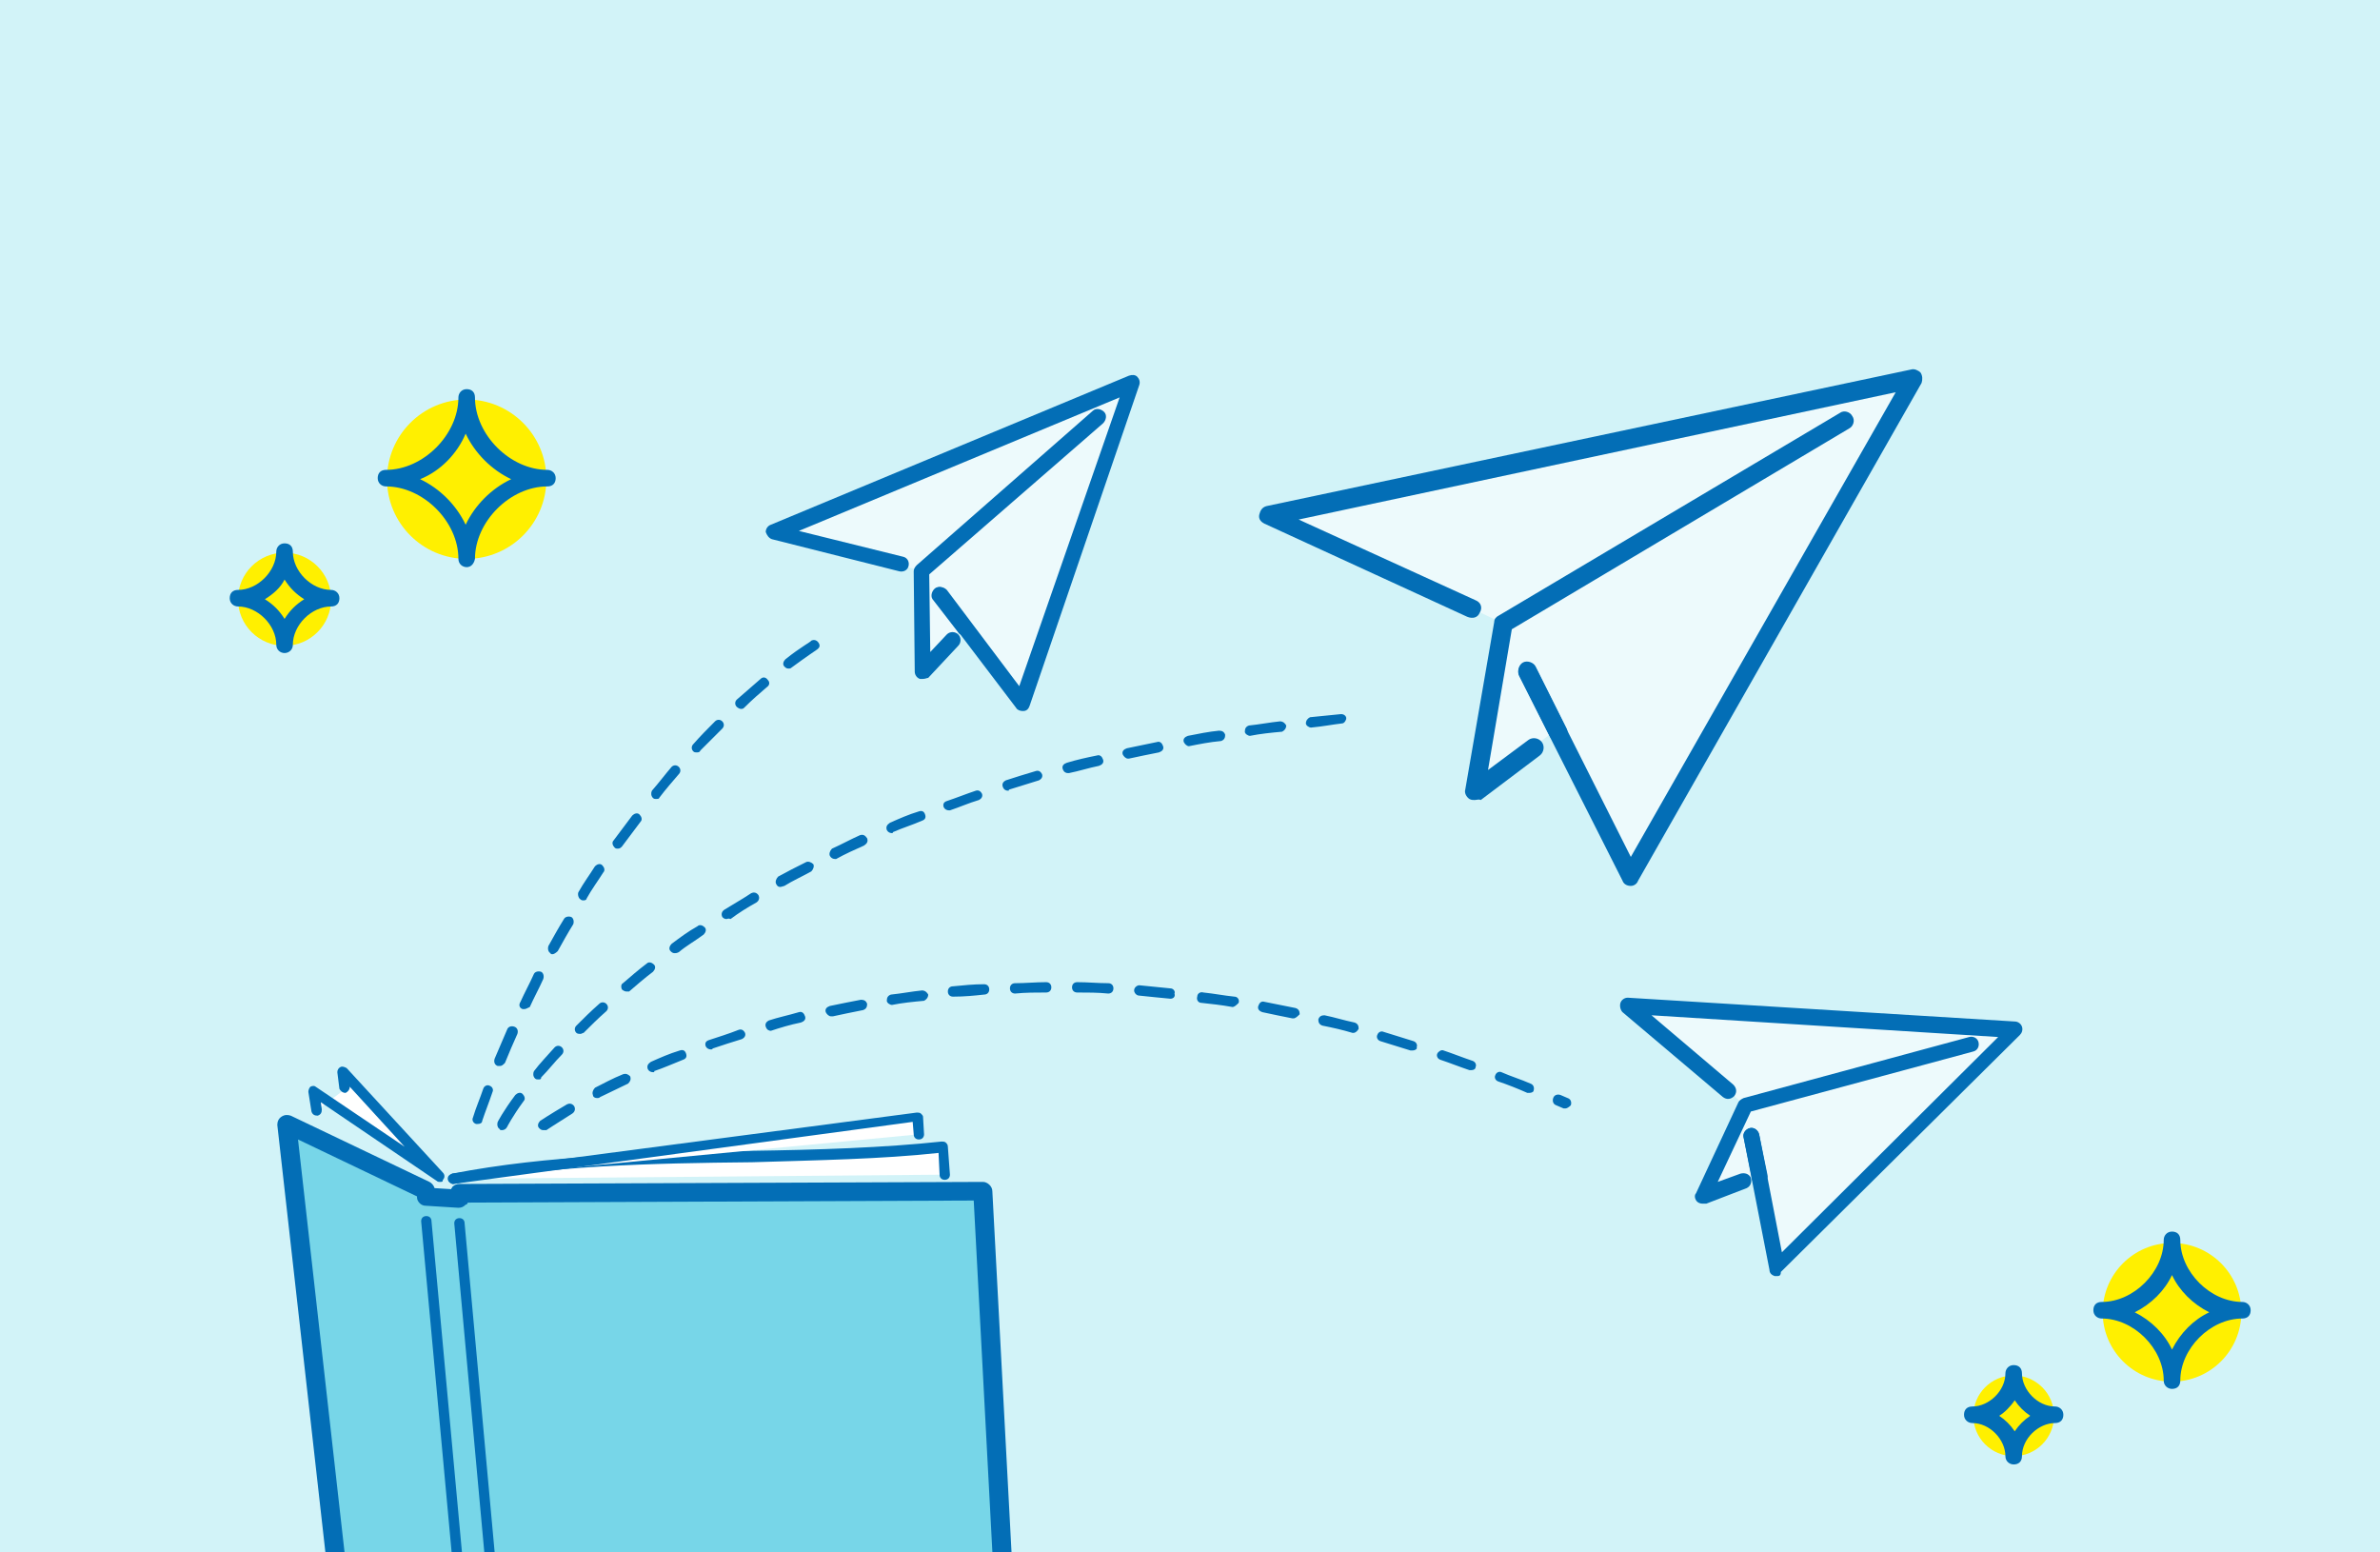 <?xml version="1.0" encoding="utf-8"?>
<!-- Generator: Adobe Illustrator 24.3.0, SVG Export Plug-In . SVG Version: 6.00 Build 0)  -->
<svg version="1.1" id="レイヤー_1" xmlns="http://www.w3.org/2000/svg" xmlns:xlink="http://www.w3.org/1999/xlink" x="0px"
	 y="0px" viewBox="0 0 230 150" style="enable-background:new 0 0 230 150;" xml:space="preserve">
<style type="text/css">
	.st0{fill:#D2F3F8;}
	.st1{clip-path:url(#SVGID_2_);}
	.st2{fill:#EDFAFC;}
	.st3{fill:none;}
	.st4{fill:#036EB6;}
	.st5{fill:#77D6E8;}
	.st6{fill:#FFFFFF;}
	.st7{fill:#FFF000;}
</style>
<rect x="0" class="st0" width="230" height="150"/>
<g>
	<defs>
		<rect id="SVGID_1_" width="230" height="150"/>
	</defs>
	<clipPath id="SVGID_2_">
		<use xlink:href="#SVGID_1_"  style="overflow:visible;"/>
	</clipPath>
	<g class="st1">
		<g>
			<g>
				<g>
					<polyline class="st2" points="141.6,58.5 122.6,49.8 184.9,36.5 157.6,84.6 150.6,70.8 150.4,70.5 150.4,70.5 142.5,76.4 
						145.2,60.2 141.6,58.5 					"/>
				</g>
				<line class="st3" x1="150.6" y1="70.8" x2="150.4" y2="70.5"/>
			</g>
			<g>
				<g>
					<path class="st4" d="M157.6,85.6C157.5,85.6,157.5,85.6,157.6,85.6c-0.4,0-0.7-0.2-0.8-0.5l-10-19.8c-0.2-0.4,0-1,0.4-1.2
						c0.4-0.2,1,0,1.2,0.4l9.2,18.3l25.6-44.9l-57.7,12.3l17.1,7.8c0.5,0.2,0.7,0.7,0.4,1.2c-0.2,0.5-0.7,0.6-1.2,0.4l-19.6-9
						c-0.4-0.2-0.6-0.5-0.5-0.9s0.3-0.7,0.7-0.8l62.3-13.2c0.3-0.1,0.7,0.1,0.9,0.3c0.2,0.3,0.2,0.7,0.1,1l-27.4,48.1
						C158.2,85.4,157.9,85.6,157.6,85.6z"/>
					<path class="st4" d="M142.5,77.3c-0.2,0-0.3,0-0.5-0.1c-0.3-0.2-0.5-0.6-0.4-0.9l2.8-16.2c0-0.3,0.2-0.5,0.4-0.6l33-19.6
						c0.4-0.3,1-0.1,1.2,0.3c0.3,0.4,0.1,1-0.3,1.2l-32.6,19.4l-2.3,13.6l3.9-2.9c0.4-0.3,1-0.2,1.3,0.2c0.3,0.4,0.2,1-0.2,1.3
						l-5.7,4.3C142.9,77.2,142.7,77.3,142.5,77.3z"/>
				</g>
				<path class="st4" d="M150.6,71.7c-0.3,0-0.6-0.2-0.8-0.5l-3-6c-0.2-0.4,0-1,0.4-1.2c0.4-0.2,1,0,1.2,0.4l3,6
					c0.2,0.4,0,1-0.4,1.2C150.8,71.6,150.7,71.7,150.6,71.7z"/>
			</g>
		</g>
		<g>
			<g>
				<g>
					<polyline class="st2" points="86.7,54.6 74.8,51.6 109.4,37.2 98.8,68 93.2,60.7 93.1,60.5 93.1,60.5 89.2,64.8 89,55.1 
						86.7,54.6 					"/>
				</g>
				<line class="st3" x1="93.2" y1="60.7" x2="93.1" y2="60.5"/>
			</g>
			<g>
				<g>
					<path class="st4" d="M98.8,68.7c-0.2,0-0.5-0.1-0.6-0.3l-7.9-10.4c-0.3-0.3-0.2-0.8,0.1-1.1c0.3-0.3,0.8-0.2,1.1,0.1l7,9.3
						l9.7-27.9l-31,12.9l10.1,2.5c0.4,0.1,0.6,0.5,0.5,0.9c-0.1,0.4-0.5,0.6-0.9,0.5l-12.3-3.1c-0.3-0.1-0.5-0.4-0.6-0.7
						c0-0.3,0.2-0.6,0.5-0.7l34.6-14.4c0.3-0.1,0.6-0.1,0.8,0.1c0.2,0.2,0.3,0.5,0.2,0.8L99.5,68.2c-0.1,0.3-0.3,0.5-0.6,0.5
						C98.8,68.7,98.8,68.7,98.8,68.7z"/>
					<path class="st4" d="M89.2,65.6c-0.1,0-0.2,0-0.3,0c-0.3-0.1-0.5-0.4-0.5-0.7l-0.1-9.7c0-0.2,0.1-0.4,0.3-0.6l17-14.9
						c0.3-0.3,0.8-0.2,1.1,0.1c0.3,0.3,0.2,0.8-0.1,1.1L89.8,55.5l0.1,7.5l1.6-1.7c0.3-0.3,0.8-0.3,1.1,0c0.3,0.3,0.3,0.8,0,1.1
						l-2.9,3.1C89.6,65.5,89.4,65.6,89.2,65.6z"/>
				</g>
				<path class="st4" d="M93.2,61.4c-0.2,0-0.5-0.1-0.6-0.3L90.2,58c-0.3-0.3-0.2-0.8,0.1-1.1c0.3-0.3,0.8-0.2,1.1,0.1l2.4,3.2
					c0.3,0.3,0.2,0.8-0.1,1.1C93.6,61.4,93.4,61.4,93.2,61.4z"/>
			</g>
		</g>
		<g>
			<g>
				<g>
					<polyline class="st2" points="166.8,105.2 157.4,97.3 194.8,99.6 171.7,122.6 170,113.6 169.9,113.4 169.9,113.4 164.5,115.5 
						168.6,106.8 166.8,105.2 					"/>
				</g>
				<line class="st3" x1="170" y1="113.6" x2="169.9" y2="113.4"/>
			</g>
			<g>
				<g>
					<path class="st4" d="M171.7,123.3c-0.1,0-0.1,0-0.2,0c-0.3-0.1-0.5-0.3-0.5-0.6l-2.5-12.8c-0.1-0.4,0.2-0.8,0.6-0.9
						c0.4-0.1,0.8,0.2,0.9,0.6l2.2,11.4l20.9-20.8l-33.5-2.1l7.9,6.7c0.3,0.3,0.4,0.7,0.1,1.1c-0.3,0.3-0.7,0.4-1.1,0.1l-9.7-8.2
						c-0.2-0.2-0.3-0.6-0.2-0.9c0.1-0.3,0.4-0.5,0.7-0.5l37.4,2.3c0.3,0,0.6,0.2,0.7,0.5c0.1,0.3,0,0.6-0.2,0.8l-23.1,22.9
						C172.1,123.3,171.9,123.3,171.7,123.3z"/>
					<path class="st4" d="M164.5,116.3c-0.2,0-0.4-0.1-0.5-0.2c-0.2-0.2-0.3-0.6-0.1-0.8l4.1-8.8c0.1-0.2,0.3-0.3,0.5-0.4l21.8-5.9
						c0.4-0.1,0.8,0.1,0.9,0.5s-0.1,0.8-0.5,0.9l-21.5,5.8l-3.2,6.8l2.2-0.8c0.4-0.1,0.8,0,1,0.4c0.1,0.4,0,0.8-0.4,1l-3.9,1.5
						C164.7,116.3,164.6,116.3,164.5,116.3z"/>
				</g>
				<path class="st4" d="M170,114.4c-0.4,0-0.7-0.2-0.7-0.6l-0.8-3.9c-0.1-0.4,0.2-0.8,0.6-0.9c0.4-0.1,0.8,0.2,0.9,0.6l0.8,3.9
					c0.1,0.4-0.2,0.8-0.6,0.9C170.1,114.4,170,114.4,170,114.4z"/>
			</g>
		</g>
		<g>
			<g>
				<g>
					<polygon class="st5" points="94.9,115.1 44.3,115.4 44.3,115.8 41.1,115.7 41.1,115 27.7,108.6 34.8,171.7 46.9,185 47,185.8 
						50.8,186.2 50.7,185.5 98.9,190.5 					"/>
					<path class="st4" d="M98.9,191.4C98.9,191.4,98.8,191.4,98.9,191.4l-47.3-4.9c0,0.1-0.1,0.3-0.2,0.4c-0.2,0.2-0.5,0.3-0.7,0.3
						l-3.8-0.5c-0.4-0.1-0.7-0.4-0.8-0.8l-0.1-0.5l-11.9-13.1c-0.1-0.1-0.2-0.3-0.2-0.5l-7.1-63.1c0-0.3,0.1-0.6,0.4-0.8
						s0.6-0.2,0.9-0.1l13.4,6.4c0.2,0.1,0.4,0.3,0.5,0.6l1.6,0.1c0-0.1,0.1-0.1,0.1-0.2c0.2-0.2,0.4-0.3,0.7-0.3l50.6-0.2
						c0.4,0,0.9,0.4,0.9,0.9l4,75.3c0,0.3-0.1,0.5-0.3,0.7C99.4,191.3,99.1,191.4,98.9,191.4z M50.7,184.6
						C50.7,184.6,50.7,184.6,50.7,184.6l47.3,4.9L94.1,116l-48.9,0.2c0,0.1-0.1,0.2-0.2,0.2c-0.2,0.2-0.4,0.3-0.7,0.3l-3.2-0.2
						c-0.4,0-0.8-0.4-0.8-0.8l0-0.1l-11.5-5.5l6.9,61.2l11.9,13.1c0.1,0.1,0.2,0.3,0.2,0.5l0,0.1l2,0.3c0-0.1,0.1-0.2,0.2-0.3
						C50.2,184.7,50.4,184.6,50.7,184.6z"/>
				</g>
				<g>
					<line class="st6" x1="47.2" y1="183.2" x2="41.2" y2="118"/>
					<path class="st4" d="M47.2,183.7c-0.3,0-0.5-0.2-0.5-0.5l-6-65.2c0-0.3,0.2-0.5,0.5-0.5c0.3,0,0.5,0.2,0.5,0.5l6,65.2
						C47.7,183.5,47.5,183.7,47.2,183.7C47.2,183.7,47.2,183.7,47.2,183.7z"/>
				</g>
				<g>
					<line class="st6" x1="50.4" y1="183.9" x2="44.4" y2="118.2"/>
					<path class="st4" d="M50.4,184.4c-0.3,0-0.5-0.2-0.5-0.5l-6-65.7c0-0.3,0.2-0.5,0.5-0.5c0.3,0,0.5,0.2,0.5,0.5l6,65.7
						C50.9,184.1,50.7,184.3,50.4,184.4C50.4,184.4,50.4,184.4,50.4,184.4z"/>
				</g>
			</g>
			<g>
				<path class="st6" d="M43.8,113.9c15.7-3.1,33.5-1.5,47.2-3.1l0.2,2.7"/>
				<path class="st4" d="M43.8,114.4c-0.2,0-0.4-0.2-0.5-0.4c-0.1-0.3,0.1-0.5,0.4-0.6c9.3-1.8,19.2-2,28.8-2.2
					c6.6-0.1,12.9-0.3,18.5-0.9c0.1,0,0.3,0,0.4,0.1c0.1,0.1,0.2,0.2,0.2,0.4l0.2,2.7c0,0.3-0.2,0.5-0.5,0.5c-0.3,0-0.5-0.2-0.5-0.5
					l-0.1-2.1c-5.5,0.6-11.6,0.7-18,0.9C62.9,112.4,53.1,112.6,43.8,114.4C43.8,114.4,43.8,114.4,43.8,114.4z"/>
			</g>
			<g>
				<polyline class="st6" points="88.8,109.6 88.6,108 43.8,113.9 				"/>
				<path class="st4" d="M43.8,114.4c-0.2,0-0.5-0.2-0.5-0.4c0-0.3,0.2-0.5,0.4-0.6l44.9-5.9c0.1,0,0.3,0,0.4,0.1
					c0.1,0.1,0.2,0.2,0.2,0.3l0.1,1.7c0,0.3-0.2,0.5-0.5,0.5c-0.3,0-0.5-0.2-0.5-0.5l-0.1-1.2L43.8,114.4
					C43.8,114.4,43.8,114.4,43.8,114.4z"/>
			</g>
			<g>
				<polyline class="st6" points="30.6,107.3 30.4,105.5 42.5,113.7 33.2,103.6 33.4,105.2 				"/>
				<path class="st4" d="M42.5,114.2c-0.1,0-0.2,0-0.3-0.1L31,106.5l0.1,0.7c0,0.3-0.1,0.5-0.4,0.6c-0.3,0-0.5-0.1-0.6-0.4l-0.3-1.9
					c0-0.2,0.1-0.4,0.2-0.5c0.2-0.1,0.4-0.1,0.5,0l8.6,5.8l-5.3-5.8l0,0c0,0.3-0.2,0.5-0.4,0.6c-0.3,0-0.5-0.2-0.6-0.4l-0.2-1.6
					c0-0.2,0.1-0.4,0.3-0.5c0.2-0.1,0.4,0,0.6,0.1l9.3,10.1c0.2,0.2,0.2,0.5,0,0.7C42.8,114.2,42.7,114.2,42.5,114.2z"/>
			</g>
		</g>
		<path class="st4" d="M48.5,109.2c-0.1,0-0.2,0-0.2-0.1c-0.2-0.1-0.3-0.4-0.2-0.7c0,0,0.5-1,1.7-2.6c0.2-0.2,0.5-0.3,0.7-0.1
			c0.2,0.2,0.3,0.5,0.1,0.7c-1.1,1.5-1.6,2.5-1.6,2.5C48.9,109.1,48.7,109.2,48.5,109.2z M52,104.3c-0.1,0-0.2,0-0.3-0.1
			c-0.2-0.2-0.2-0.5-0.1-0.7c0.6-0.8,1.3-1.5,2-2.3c0.2-0.2,0.5-0.2,0.7,0s0.2,0.5,0,0.7c-0.7,0.7-1.3,1.5-2,2.2
			C52.3,104.3,52.2,104.3,52,104.3z M56.1,99.9c-0.1,0-0.3,0-0.4-0.1c-0.2-0.2-0.2-0.5,0-0.7c0.7-0.7,1.4-1.4,2.2-2.1
			c0.2-0.2,0.5-0.2,0.7,0c0.2,0.2,0.2,0.5,0,0.7c-0.8,0.7-1.5,1.4-2.2,2.1C56.3,99.8,56.2,99.9,56.1,99.9z M60.5,95.8
			c-0.1,0-0.3-0.1-0.4-0.2C60,95.4,60,95.1,60.2,95c0.7-0.6,1.5-1.3,2.3-1.9c0.2-0.2,0.5-0.1,0.7,0.1c0.2,0.2,0.1,0.5-0.1,0.7
			c-0.8,0.6-1.6,1.3-2.3,1.9C60.7,95.8,60.6,95.8,60.5,95.8z M65.2,92.1c-0.2,0-0.3-0.1-0.4-0.2c-0.2-0.2-0.1-0.5,0.1-0.7
			c0.8-0.6,1.6-1.2,2.5-1.7c0.2-0.2,0.5-0.1,0.7,0.1c0.2,0.2,0.1,0.5-0.1,0.7c-0.8,0.6-1.7,1.1-2.4,1.7
			C65.4,92.1,65.3,92.1,65.2,92.1z M70.2,88.8c-0.2,0-0.3-0.1-0.4-0.2c-0.1-0.2-0.1-0.5,0.2-0.7c0.8-0.5,1.7-1,2.6-1.6
			c0.2-0.1,0.5-0.1,0.7,0.2c0.1,0.2,0.1,0.5-0.2,0.7c-0.9,0.5-1.7,1-2.5,1.6C70.4,88.7,70.3,88.8,70.2,88.8z M75.4,85.7
			c-0.2,0-0.3-0.1-0.4-0.3c-0.1-0.2,0-0.5,0.2-0.7c0.9-0.5,1.7-0.9,2.7-1.4c0.2-0.1,0.5,0,0.7,0.2c0.1,0.2,0,0.5-0.2,0.7
			c-0.9,0.5-1.8,0.9-2.6,1.4C75.5,85.7,75.4,85.7,75.4,85.7z M80.7,83c-0.2,0-0.4-0.1-0.5-0.3c-0.1-0.2,0-0.5,0.2-0.7
			c0.9-0.4,1.8-0.9,2.7-1.3c0.3-0.1,0.5,0,0.7,0.3c0.1,0.3,0,0.5-0.3,0.7c-0.9,0.4-1.8,0.8-2.7,1.3C80.8,83,80.8,83,80.7,83z
			 M86.2,80.5c-0.2,0-0.4-0.1-0.5-0.3c-0.1-0.3,0-0.5,0.3-0.7c0.9-0.4,1.8-0.8,2.8-1.1c0.3-0.1,0.5,0,0.6,0.3c0.1,0.3,0,0.5-0.3,0.6
			c-0.9,0.4-1.9,0.7-2.8,1.1C86.3,80.5,86.2,80.5,86.2,80.5z M91.7,78.3c-0.2,0-0.4-0.1-0.5-0.3c-0.1-0.3,0-0.5,0.3-0.6
			c0.9-0.3,1.9-0.7,2.8-1c0.3-0.1,0.5,0.1,0.6,0.3c0.1,0.3-0.1,0.5-0.3,0.6c-1,0.3-1.9,0.7-2.8,1C91.9,78.3,91.8,78.3,91.7,78.3z
			 M97.4,76.4c-0.2,0-0.4-0.1-0.5-0.4c-0.1-0.3,0.1-0.5,0.3-0.6c0.9-0.3,1.9-0.6,2.9-0.9c0.3-0.1,0.5,0.1,0.6,0.3
			c0.1,0.3-0.1,0.5-0.3,0.6c-1,0.3-1.9,0.6-2.9,0.9C97.5,76.4,97.5,76.4,97.4,76.4z M103.2,74.7c-0.2,0-0.4-0.1-0.5-0.4
			c-0.1-0.3,0.1-0.5,0.4-0.6c1-0.3,1.9-0.5,2.9-0.7c0.3-0.1,0.5,0.1,0.6,0.4c0.1,0.3-0.1,0.5-0.4,0.6c-1,0.2-1.9,0.5-2.9,0.7
			C103.3,74.7,103.2,74.7,103.2,74.7z M109,73.3c-0.2,0-0.4-0.2-0.5-0.4c-0.1-0.3,0.1-0.5,0.4-0.6c1-0.2,1.9-0.4,2.9-0.6
			c0.3-0.1,0.5,0.1,0.6,0.4c0.1,0.3-0.1,0.5-0.4,0.6c-1,0.2-2,0.4-2.9,0.6C109.1,73.3,109,73.3,109,73.3z M114.9,72.1
			c-0.2,0-0.4-0.2-0.5-0.4c-0.1-0.3,0.1-0.5,0.4-0.6c1-0.2,2-0.4,3-0.5c0.3,0,0.5,0.1,0.6,0.4c0,0.3-0.1,0.5-0.4,0.6
			C116.9,71.7,115.9,71.9,114.9,72.1C114.9,72.1,114.9,72.1,114.9,72.1z M120.8,71.1c-0.2,0-0.5-0.2-0.5-0.4c0-0.3,0.1-0.5,0.4-0.6
			c1-0.1,2-0.3,3-0.4c0.3,0,0.5,0.2,0.6,0.4c0,0.3-0.2,0.5-0.4,0.6C122.8,70.8,121.8,70.9,120.8,71.1
			C120.8,71.1,120.8,71.1,120.8,71.1z M126.7,70.3c-0.2,0-0.5-0.2-0.5-0.4c0-0.3,0.2-0.5,0.4-0.6c1-0.1,2-0.2,3-0.3
			c0.3,0,0.5,0.2,0.5,0.4s-0.2,0.5-0.4,0.5C128.8,70,127.8,70.2,126.7,70.3C126.8,70.3,126.8,70.3,126.7,70.3z"/>
		<path class="st4" d="M46.2,108.6c-0.1,0-0.1,0-0.2,0c-0.3-0.1-0.4-0.4-0.3-0.6c0.3-1,0.7-1.9,1-2.8c0.1-0.3,0.4-0.4,0.6-0.3
			c0.3,0.1,0.4,0.4,0.3,0.6c-0.3,0.9-0.7,1.9-1,2.8C46.6,108.5,46.4,108.6,46.2,108.6z M48.3,103c-0.1,0-0.1,0-0.2,0
			c-0.3-0.1-0.4-0.4-0.3-0.7c0.4-0.9,0.8-1.9,1.2-2.8c0.1-0.3,0.4-0.4,0.7-0.3c0.3,0.1,0.4,0.4,0.3,0.7c-0.4,0.9-0.8,1.8-1.2,2.8
			C48.6,102.9,48.5,103,48.3,103z M50.7,97.5c-0.1,0-0.1,0-0.2,0c-0.3-0.1-0.4-0.4-0.2-0.7c0.4-0.9,0.9-1.8,1.3-2.7
			c0.1-0.2,0.4-0.3,0.7-0.2c0.2,0.1,0.3,0.4,0.2,0.7c-0.4,0.9-0.9,1.8-1.3,2.7C51,97.4,50.8,97.5,50.7,97.5z M53.4,92.2
			c-0.1,0-0.2,0-0.2-0.1c-0.2-0.1-0.3-0.4-0.2-0.7c0.5-0.9,1-1.8,1.5-2.6c0.1-0.2,0.4-0.3,0.7-0.2c0.2,0.1,0.3,0.4,0.2,0.7
			c-0.5,0.8-1,1.7-1.5,2.6C53.7,92.1,53.5,92.2,53.4,92.2z M56.4,87c-0.1,0-0.2,0-0.3-0.1c-0.2-0.1-0.3-0.5-0.2-0.7
			c0.5-0.9,1.1-1.7,1.6-2.5c0.2-0.2,0.5-0.3,0.7-0.1c0.2,0.2,0.3,0.5,0.1,0.7c-0.5,0.8-1.1,1.6-1.6,2.5C56.7,86.9,56.6,87,56.4,87z
			 M59.7,82c-0.1,0-0.2,0-0.3-0.1c-0.2-0.2-0.3-0.5-0.1-0.7c0.6-0.8,1.2-1.6,1.8-2.4c0.2-0.2,0.5-0.3,0.7-0.1
			c0.2,0.2,0.3,0.5,0.1,0.7c-0.6,0.8-1.2,1.6-1.8,2.4C60,81.9,59.9,82,59.7,82z M63.4,77.2c-0.1,0-0.2,0-0.3-0.1
			c-0.2-0.2-0.2-0.5-0.1-0.7c0.7-0.8,1.3-1.6,1.9-2.3c0.2-0.2,0.5-0.2,0.7,0c0.2,0.2,0.2,0.5,0,0.7c-0.6,0.7-1.3,1.5-1.9,2.3
			C63.7,77.2,63.5,77.2,63.4,77.2z M67.3,72.7c-0.1,0-0.2,0-0.3-0.1c-0.2-0.2-0.2-0.5,0-0.7c0.7-0.8,1.4-1.5,2.1-2.2
			c0.2-0.2,0.5-0.2,0.7,0c0.2,0.2,0.2,0.5,0,0.7c-0.7,0.7-1.4,1.4-2.1,2.1C67.6,72.7,67.5,72.7,67.3,72.7z M71.6,68.5
			c-0.1,0-0.3-0.1-0.4-0.2c-0.2-0.2-0.2-0.5,0-0.7c0.8-0.7,1.6-1.4,2.3-2c0.2-0.2,0.5-0.2,0.7,0.1c0.2,0.2,0.2,0.5-0.1,0.7
			c-0.7,0.6-1.4,1.2-2.2,2C71.8,68.5,71.7,68.5,71.6,68.5z M76.2,64.6c-0.2,0-0.3-0.1-0.4-0.2c-0.2-0.2-0.1-0.5,0.1-0.7
			c1.5-1.2,2.5-1.7,2.5-1.8c0.2-0.1,0.5-0.1,0.7,0.2s0.1,0.5-0.2,0.7c0,0-0.9,0.6-2.4,1.7C76.4,64.6,76.3,64.6,76.2,64.6z"/>
		<path class="st4" d="M52.5,109.2c-0.2,0-0.3-0.1-0.4-0.2c-0.2-0.2-0.1-0.5,0.1-0.7c0,0,0.9-0.6,2.6-1.6c0.2-0.1,0.5-0.1,0.7,0.2
			c0.1,0.2,0.1,0.5-0.2,0.7c-1.6,1-2.5,1.6-2.5,1.6C52.7,109.2,52.6,109.2,52.5,109.2z M151.3,107.1c-0.1,0-0.1,0-0.2,0l-0.7-0.3
			c-0.3-0.1-0.4-0.4-0.3-0.7c0.1-0.3,0.4-0.4,0.7-0.3l0.7,0.3c0.3,0.1,0.4,0.4,0.3,0.7C151.6,107,151.4,107.1,151.3,107.1z
			 M57.7,106.1c-0.2,0-0.4-0.1-0.4-0.3c-0.1-0.2,0-0.5,0.2-0.7c0.8-0.4,1.7-0.9,2.7-1.3c0.3-0.1,0.5,0,0.7,0.2
			c0.1,0.3,0,0.5-0.2,0.7c-1,0.5-1.9,0.9-2.7,1.3C57.9,106.1,57.8,106.1,57.7,106.1z M147.8,105.6c-0.1,0-0.1,0-0.2,0
			c-0.9-0.4-1.9-0.8-2.8-1.1c-0.3-0.1-0.4-0.4-0.3-0.6c0.1-0.3,0.4-0.4,0.6-0.3c0.9,0.4,1.9,0.7,2.8,1.1c0.3,0.1,0.4,0.4,0.3,0.7
			C148.2,105.5,148,105.6,147.8,105.6z M63.1,103.6c-0.2,0-0.4-0.1-0.5-0.3c-0.1-0.3,0-0.5,0.3-0.7c0.9-0.4,1.8-0.8,2.8-1.1
			c0.3-0.1,0.5,0,0.6,0.3c0.1,0.3,0,0.5-0.3,0.6c-1,0.4-1.9,0.8-2.8,1.1C63.3,103.6,63.2,103.6,63.1,103.6z M142.2,103.4
			c-0.1,0-0.1,0-0.2,0c-0.9-0.3-1.9-0.7-2.8-1c-0.3-0.1-0.4-0.4-0.3-0.6s0.4-0.4,0.6-0.3c0.9,0.3,1.9,0.7,2.8,1
			c0.3,0.1,0.4,0.4,0.3,0.6C142.6,103.3,142.4,103.4,142.2,103.4z M136.5,101.5c0,0-0.1,0-0.2,0c-1-0.3-1.9-0.6-2.9-0.9
			c-0.3-0.1-0.4-0.4-0.3-0.6c0.1-0.3,0.4-0.4,0.6-0.3c1,0.3,1.9,0.6,2.9,0.9c0.3,0.1,0.4,0.4,0.3,0.6
			C137,101.3,136.8,101.5,136.5,101.5z M68.7,101.4c-0.2,0-0.4-0.1-0.5-0.3c-0.1-0.3,0-0.5,0.3-0.6c0.9-0.3,1.9-0.6,2.9-1
			c0.3-0.1,0.5,0.1,0.6,0.3c0.1,0.3-0.1,0.5-0.3,0.6c-1,0.3-1.9,0.6-2.8,0.9C68.8,101.4,68.8,101.4,68.7,101.4z M130.8,99.8
			c0,0-0.1,0-0.1,0c-1-0.3-1.9-0.5-2.9-0.7c-0.3-0.1-0.4-0.3-0.4-0.6c0.1-0.3,0.3-0.4,0.6-0.4c1,0.2,1.9,0.5,2.9,0.7
			c0.3,0.1,0.4,0.3,0.4,0.6C131.2,99.6,131,99.8,130.8,99.8z M74.5,99.6c-0.2,0-0.4-0.1-0.5-0.4c-0.1-0.3,0.1-0.5,0.3-0.6
			c0.9-0.3,1.9-0.5,2.9-0.8c0.3-0.1,0.5,0.1,0.6,0.4c0.1,0.3-0.1,0.5-0.4,0.6c-1,0.2-2,0.5-2.9,0.8C74.6,99.6,74.5,99.6,74.5,99.6z
			 M125,98.4c0,0-0.1,0-0.1,0c-1-0.2-2-0.4-2.9-0.6c-0.3-0.1-0.5-0.3-0.4-0.6c0.1-0.3,0.3-0.5,0.6-0.4c1,0.2,2,0.4,3,0.6
			c0.3,0.1,0.4,0.3,0.4,0.6C125.4,98.2,125.2,98.4,125,98.4z M80.3,98.2c-0.2,0-0.4-0.2-0.5-0.4c-0.1-0.3,0.1-0.5,0.4-0.6
			c1-0.2,1.9-0.4,3-0.6c0.3,0,0.5,0.1,0.6,0.4c0,0.3-0.1,0.5-0.4,0.6c-1,0.2-2,0.4-2.9,0.6C80.4,98.2,80.3,98.2,80.3,98.2z
			 M119.1,97.3C119,97.3,119,97.3,119.1,97.3c-1.1-0.2-2.1-0.3-3-0.4c-0.3,0-0.5-0.3-0.4-0.6c0-0.3,0.3-0.5,0.6-0.4
			c1,0.1,2,0.3,3,0.4c0.3,0,0.5,0.3,0.4,0.6C119.5,97.1,119.3,97.3,119.1,97.3z M86.2,97.1c-0.2,0-0.5-0.2-0.5-0.4
			c0-0.3,0.1-0.5,0.4-0.6c1-0.1,2-0.3,3-0.4c0.3,0,0.5,0.2,0.6,0.4c0,0.3-0.2,0.5-0.4,0.6C88.2,96.8,87.2,96.9,86.2,97.1
			C86.2,97.1,86.2,97.1,86.2,97.1z M113.1,96.5C113.1,96.5,113.1,96.5,113.1,96.5c-1.1-0.1-2-0.2-3-0.3c-0.3,0-0.5-0.3-0.5-0.5
			c0-0.3,0.3-0.5,0.5-0.5c1,0.1,2,0.2,3,0.3c0.3,0,0.5,0.3,0.4,0.5C113.6,96.3,113.4,96.5,113.1,96.5z M92.1,96.3
			c-0.3,0-0.5-0.2-0.5-0.5c0-0.3,0.2-0.5,0.5-0.5c1-0.1,2-0.2,3-0.2c0.3,0,0.5,0.2,0.5,0.5s-0.2,0.5-0.5,0.5
			C94.2,96.2,93.2,96.3,92.1,96.3C92.2,96.3,92.2,96.3,92.1,96.3z M107.1,96C107.1,96,107.1,96,107.1,96c-1-0.1-2-0.1-3-0.1
			c-0.3,0-0.5-0.2-0.5-0.5c0-0.3,0.2-0.5,0.5-0.5c1,0,2,0.1,3,0.1c0.3,0,0.5,0.2,0.5,0.5C107.6,95.8,107.4,96,107.1,96z M98.1,96
			c-0.3,0-0.5-0.2-0.5-0.5c0-0.3,0.2-0.5,0.5-0.5c1,0,2-0.1,3-0.1c0,0,0,0,0,0c0.3,0,0.5,0.2,0.5,0.5c0,0.3-0.2,0.5-0.5,0.5
			C100.1,95.9,99.1,95.9,98.1,96C98.1,96,98.1,96,98.1,96z"/>
	</g>
	<g class="st1">
		<g>
			<g>
				<circle class="st7" cx="45.1" cy="46.3" r="7.7"/>
			</g>
			<path class="st4" d="M45.1,54.8c-0.4,0-0.8-0.3-0.8-0.8c0-3.6-3.4-7-7-7c-0.4,0-0.8-0.3-0.8-0.8s0.3-0.8,0.8-0.8c3.6,0,7-3.4,7-7
				c0-0.4,0.3-0.8,0.8-0.8s0.8,0.3,0.8,0.8c0,3.6,3.4,7,7,7c0.4,0,0.8,0.3,0.8,0.8s-0.3,0.8-0.8,0.8c-3.6,0-7,3.4-7,7
				C45.8,54.5,45.5,54.8,45.1,54.8z M40.6,46.3c1.9,0.9,3.5,2.5,4.4,4.4c0.9-1.9,2.5-3.5,4.4-4.4c-1.9-0.9-3.5-2.5-4.4-4.4
				C44.2,43.8,42.6,45.5,40.6,46.3z"/>
		</g>
		<g>
			<g>
				<circle class="st7" cx="27.5" cy="57.9" r="4.5"/>
			</g>
			<path class="st4" d="M27.5,63.1c-0.4,0-0.8-0.3-0.8-0.8c0-1.9-1.8-3.7-3.7-3.7c-0.4,0-0.8-0.3-0.8-0.8s0.3-0.8,0.8-0.8
				c1.9,0,3.7-1.8,3.7-3.7c0-0.4,0.3-0.8,0.8-0.8s0.8,0.3,0.8,0.8c0,1.9,1.8,3.7,3.7,3.7c0.4,0,0.8,0.3,0.8,0.8s-0.3,0.8-0.8,0.8
				c-1.9,0-3.7,1.8-3.7,3.7C28.3,62.8,27.9,63.1,27.5,63.1z M25.6,57.9c0.8,0.5,1.4,1.1,1.9,1.9c0.5-0.8,1.1-1.4,1.9-1.9
				c-0.8-0.5-1.4-1.1-1.9-1.9C27.1,56.8,26.4,57.4,25.6,57.9z"/>
		</g>
	</g>
	<g class="st1">
		<g>
			<g>
				<circle class="st7" cx="209.9" cy="126.8" r="6.7"/>
			</g>
			<path class="st4" d="M209.9,134.2c-0.4,0-0.8-0.3-0.8-0.8c0-3.1-2.9-6-6-6c-0.4,0-0.8-0.3-0.8-0.8s0.3-0.8,0.8-0.8
				c3.1,0,6-2.9,6-6c0-0.4,0.3-0.8,0.8-0.8s0.8,0.3,0.8,0.8c0,3.1,2.9,6,6,6c0.4,0,0.8,0.3,0.8,0.8s-0.3,0.8-0.8,0.8
				c-3.1,0-6,2.9-6,6C210.7,133.9,210.4,134.2,209.9,134.2z M206.3,126.8c1.6,0.8,2.9,2.1,3.6,3.6c0.8-1.6,2.1-2.9,3.6-3.6
				c-1.6-0.8-2.9-2.1-3.6-3.6C209.2,124.7,207.9,126,206.3,126.8z"/>
		</g>
		<g>
			<g>
				<circle class="st7" cx="194.6" cy="136.8" r="3.9"/>
			</g>
			<path class="st4" d="M194.6,141.5c-0.4,0-0.8-0.3-0.8-0.8c0-1.6-1.5-3.2-3.2-3.2c-0.4,0-0.8-0.3-0.8-0.8s0.3-0.8,0.8-0.8
				c1.6,0,3.2-1.5,3.2-3.2c0-0.4,0.3-0.8,0.8-0.8s0.8,0.3,0.8,0.8c0,1.6,1.5,3.2,3.2,3.2c0.4,0,0.8,0.3,0.8,0.8s-0.3,0.8-0.8,0.8
				c-1.6,0-3.2,1.5-3.2,3.2C195.4,141.2,195.1,141.5,194.6,141.5z M193.2,136.8c0.6,0.4,1.1,0.9,1.5,1.5c0.4-0.6,0.9-1.1,1.5-1.5
				c-0.6-0.4-1.1-0.9-1.5-1.5C194.3,135.9,193.7,136.5,193.2,136.8z"/>
		</g>
	</g>
</g>
</svg>
